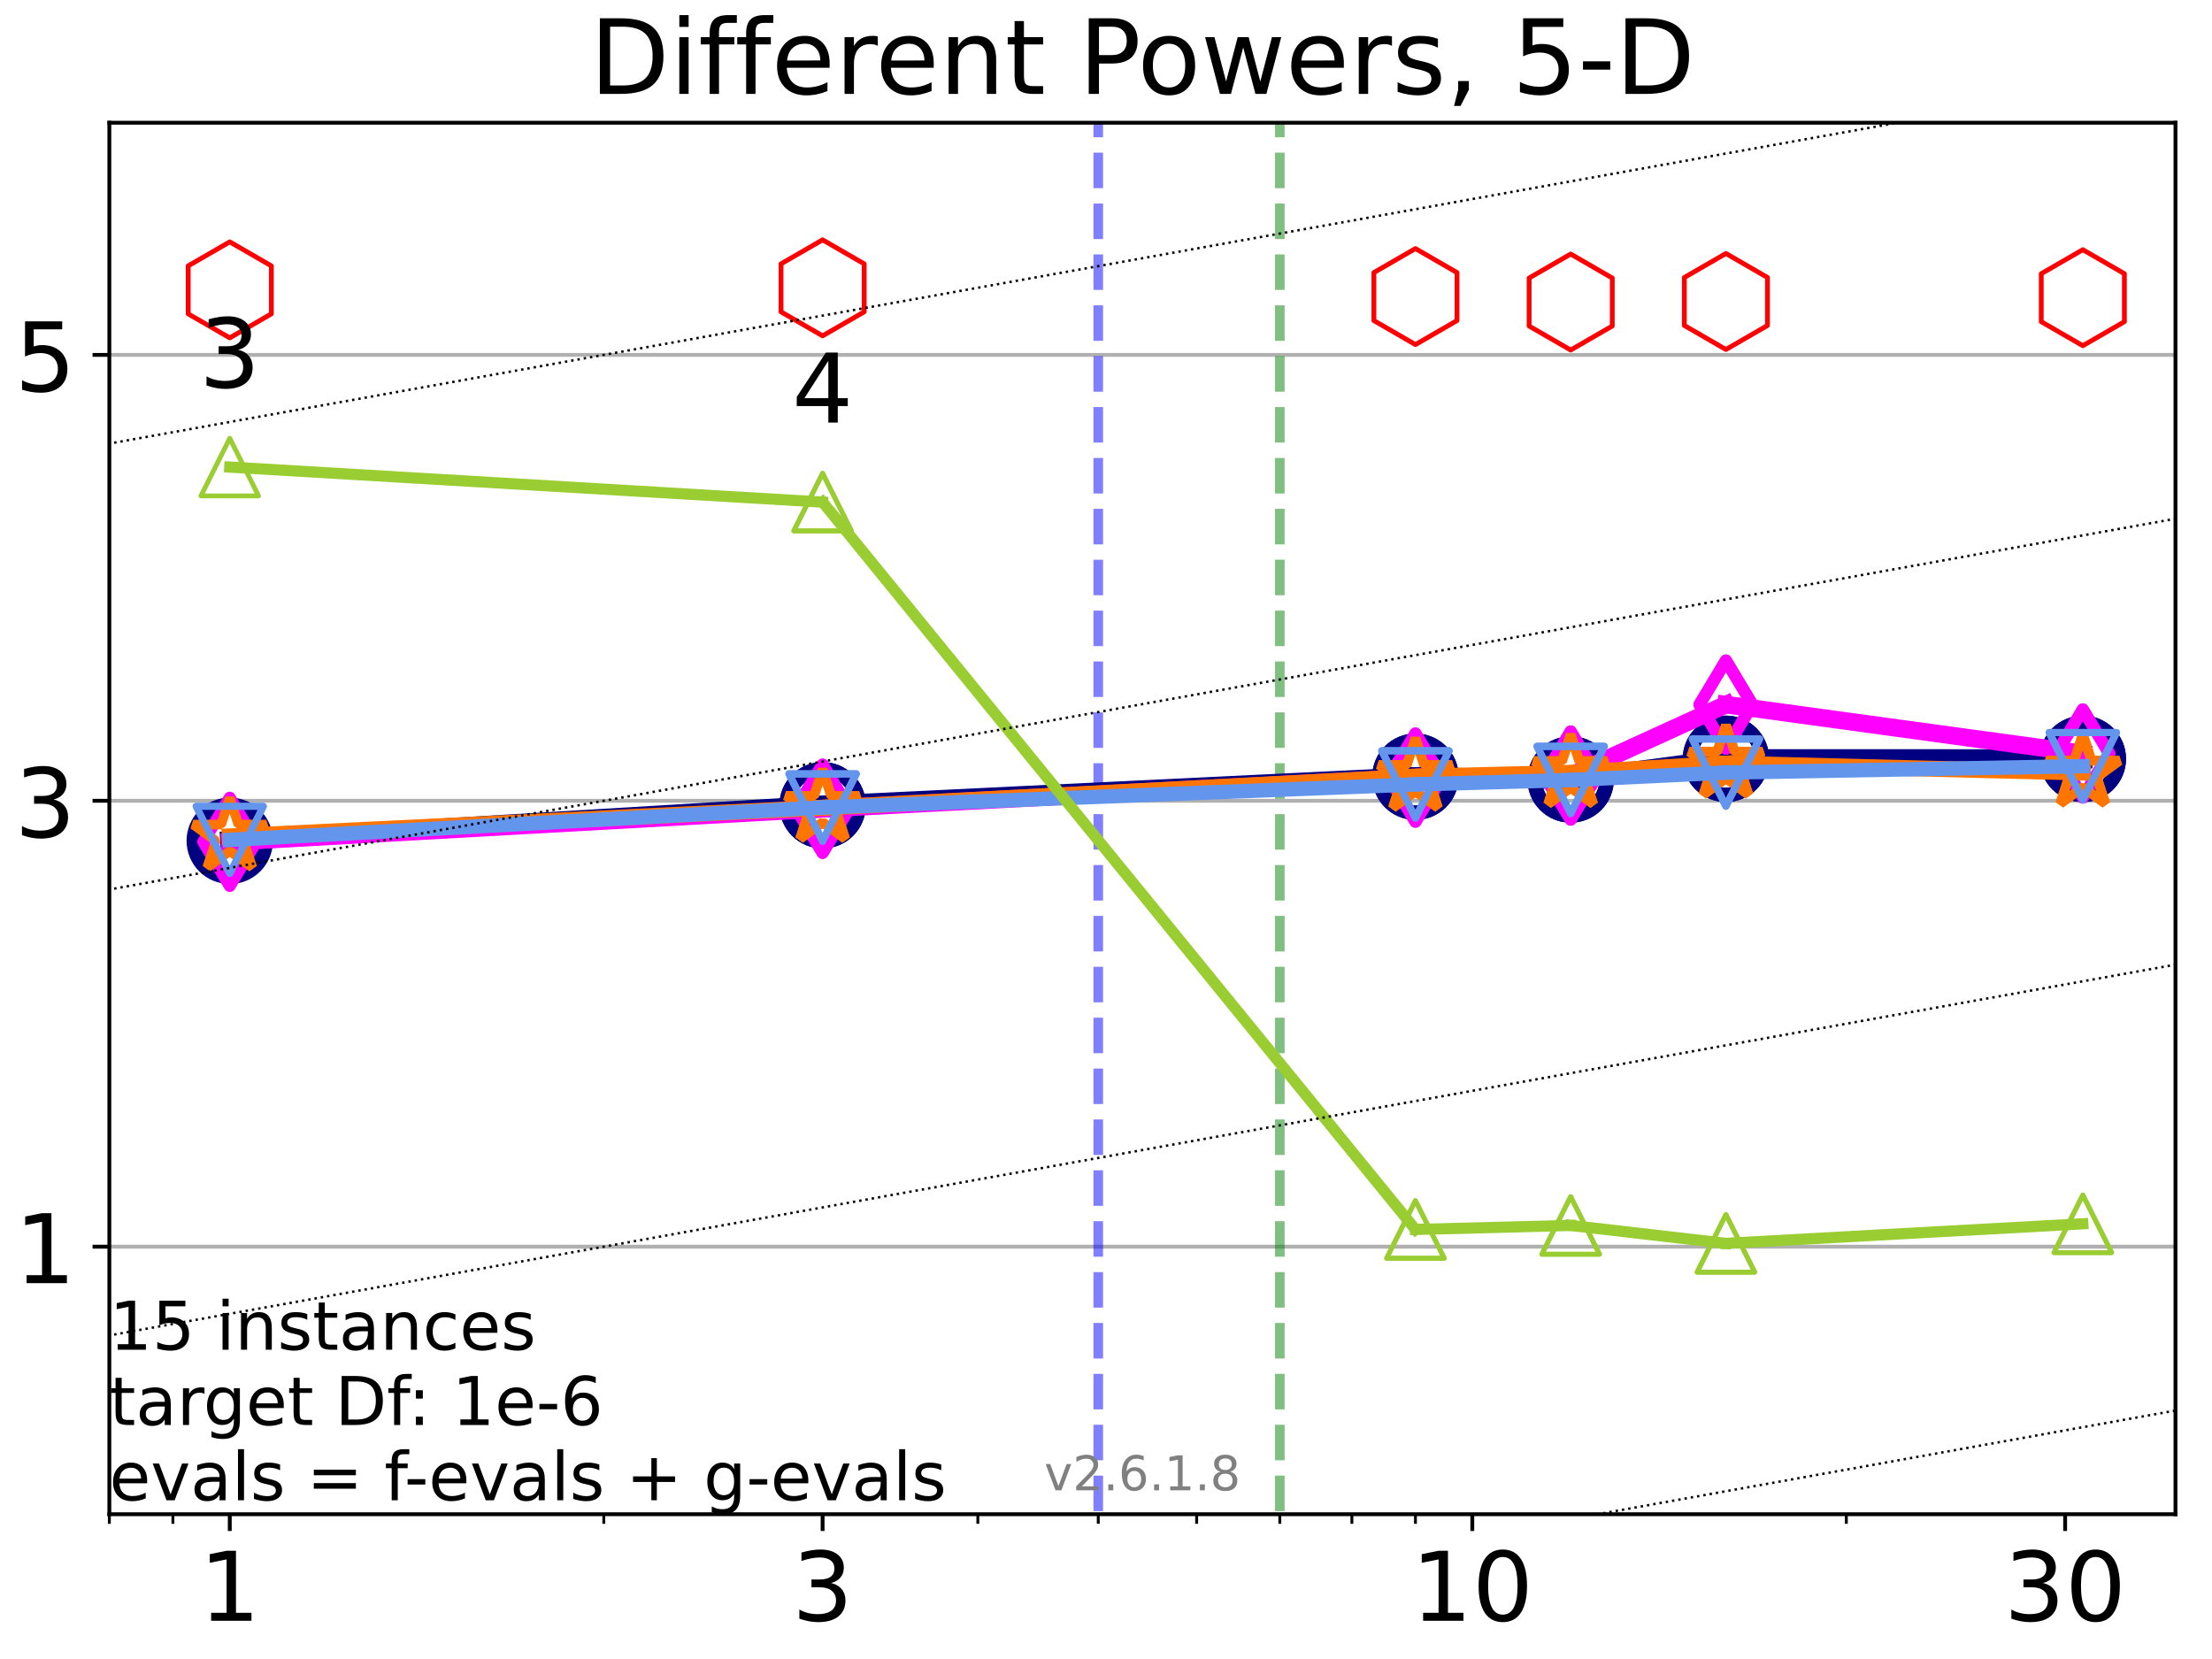 <?xml version="1.0" encoding="utf-8" standalone="no"?>
<!DOCTYPE svg PUBLIC "-//W3C//DTD SVG 1.1//EN"
  "http://www.w3.org/Graphics/SVG/1.1/DTD/svg11.dtd">
<!-- Created with matplotlib (https://matplotlib.org/) -->
<svg height="345.6pt" version="1.1" viewBox="0 0 460.8 345.6" width="460.8pt" xmlns="http://www.w3.org/2000/svg" xmlns:xlink="http://www.w3.org/1999/xlink">
 <defs>
  <style type="text/css">*{stroke-linecap:butt;stroke-linejoin:round;}</style>
 </defs>
 <g id="figure_1">
  <g id="patch_1">
   <path d="M 0 345.6 
L 460.8 345.6 
L 460.8 0 
L 0 0 
z
" style="fill:#ffffff;"/>
  </g>
  <g id="axes_1">
   <g id="patch_2">
    <path d="M 22.78 315.44 
L 453.192 315.44 
L 453.192 25.56 
L 22.78 25.56 
z
" style="fill:#ffffff;"/>
   </g>
   <g id="matplotlib.axis_1">
    <g id="xtick_1">
     <g id="line2d_1">
      <defs>
       <path d="M 0 0 
L 0 3.5 
" id="md6edf464dc" style="stroke:#000000;stroke-width:0.8;"/>
      </defs>
      <g>
       <use style="stroke:#000000;stroke-width:0.8;" x="47.864" xlink:href="#md6edf464dc" y="315.44"/>
      </g>
     </g>
     <g id="text_1">
      <!-- 1 -->
      <g transform="translate(41.502 337.637)scale(0.2 -0.2)">
       <defs>
        <path d="M 12.406 8.297 
L 28.516 8.297 
L 28.516 63.922 
L 10.984 60.406 
L 10.984 69.391 
L 28.422 72.906 
L 38.281 72.906 
L 38.281 8.297 
L 54.391 8.297 
L 54.391 0 
L 12.406 0 
z
" id="DejaVuSans-49"/>
       </defs>
       <use xlink:href="#DejaVuSans-49"/>
      </g>
     </g>
    </g>
    <g id="xtick_2">
     <g id="line2d_2">
      <g>
       <use style="stroke:#000000;stroke-width:0.8;" x="171.363" xlink:href="#md6edf464dc" y="315.44"/>
      </g>
     </g>
     <g id="text_2">
      <!-- 3 -->
      <g transform="translate(165.001 337.637)scale(0.2 -0.2)">
       <defs>
        <path d="M 40.578 39.312 
Q 47.656 37.797 51.625 33 
Q 55.609 28.219 55.609 21.188 
Q 55.609 10.406 48.188 4.484 
Q 40.766 -1.422 27.094 -1.422 
Q 22.516 -1.422 17.656 -0.516 
Q 12.797 0.391 7.625 2.203 
L 7.625 11.719 
Q 11.719 9.328 16.594 8.109 
Q 21.484 6.891 26.812 6.891 
Q 36.078 6.891 40.938 10.547 
Q 45.797 14.203 45.797 21.188 
Q 45.797 27.641 41.281 31.266 
Q 36.766 34.906 28.719 34.906 
L 20.219 34.906 
L 20.219 43.016 
L 29.109 43.016 
Q 36.375 43.016 40.234 45.922 
Q 44.094 48.828 44.094 54.297 
Q 44.094 59.906 40.109 62.906 
Q 36.141 65.922 28.719 65.922 
Q 24.656 65.922 20.016 65.031 
Q 15.375 64.156 9.812 62.312 
L 9.812 71.094 
Q 15.438 72.656 20.344 73.438 
Q 25.25 74.219 29.594 74.219 
Q 40.828 74.219 47.359 69.109 
Q 53.906 64.016 53.906 55.328 
Q 53.906 49.266 50.438 45.094 
Q 46.969 40.922 40.578 39.312 
z
" id="DejaVuSans-51"/>
       </defs>
       <use xlink:href="#DejaVuSans-51"/>
      </g>
     </g>
    </g>
    <g id="xtick_3">
     <g id="line2d_3">
      <g>
       <use style="stroke:#000000;stroke-width:0.8;" x="306.706" xlink:href="#md6edf464dc" y="315.44"/>
      </g>
     </g>
     <g id="text_3">
      <!-- 10 -->
      <g transform="translate(293.981 337.637)scale(0.2 -0.2)">
       <defs>
        <path d="M 31.781 66.406 
Q 24.172 66.406 20.328 58.906 
Q 16.5 51.422 16.5 36.375 
Q 16.5 21.391 20.328 13.891 
Q 24.172 6.391 31.781 6.391 
Q 39.453 6.391 43.281 13.891 
Q 47.125 21.391 47.125 36.375 
Q 47.125 51.422 43.281 58.906 
Q 39.453 66.406 31.781 66.406 
z
M 31.781 74.219 
Q 44.047 74.219 50.516 64.516 
Q 56.984 54.828 56.984 36.375 
Q 56.984 17.969 50.516 8.266 
Q 44.047 -1.422 31.781 -1.422 
Q 19.531 -1.422 13.062 8.266 
Q 6.594 17.969 6.594 36.375 
Q 6.594 54.828 13.062 64.516 
Q 19.531 74.219 31.781 74.219 
z
" id="DejaVuSans-48"/>
       </defs>
       <use xlink:href="#DejaVuSans-49"/>
       <use x="63.623" xlink:href="#DejaVuSans-48"/>
      </g>
     </g>
    </g>
    <g id="xtick_4">
     <g id="line2d_4">
      <g>
       <use style="stroke:#000000;stroke-width:0.8;" x="430.205" xlink:href="#md6edf464dc" y="315.44"/>
      </g>
     </g>
     <g id="text_4">
      <!-- 30 -->
      <g transform="translate(417.48 337.637)scale(0.2 -0.2)">
       <use xlink:href="#DejaVuSans-51"/>
       <use x="63.623" xlink:href="#DejaVuSans-48"/>
      </g>
     </g>
    </g>
    <g id="xtick_5">
     <g id="line2d_5">
      <defs>
       <path d="M 0 0 
L 0 2 
" id="m3b38f01b4e" style="stroke:#000000;stroke-width:0.6;"/>
      </defs>
      <g>
       <use style="stroke:#000000;stroke-width:0.6;" x="22.78" xlink:href="#m3b38f01b4e" y="315.44"/>
      </g>
     </g>
    </g>
    <g id="xtick_6">
     <g id="line2d_6">
      <g>
       <use style="stroke:#000000;stroke-width:0.6;" x="36.02" xlink:href="#m3b38f01b4e" y="315.44"/>
      </g>
     </g>
    </g>
    <g id="xtick_7">
     <g id="line2d_7">
      <g>
       <use style="stroke:#000000;stroke-width:0.6;" x="125.783" xlink:href="#m3b38f01b4e" y="315.44"/>
      </g>
     </g>
    </g>
    <g id="xtick_8">
     <g id="line2d_8">
      <g>
       <use style="stroke:#000000;stroke-width:0.6;" x="203.702" xlink:href="#m3b38f01b4e" y="315.44"/>
      </g>
     </g>
    </g>
    <g id="xtick_9">
     <g id="line2d_9">
      <g>
       <use style="stroke:#000000;stroke-width:0.6;" x="228.787" xlink:href="#m3b38f01b4e" y="315.44"/>
      </g>
     </g>
    </g>
    <g id="xtick_10">
     <g id="line2d_10">
      <g>
       <use style="stroke:#000000;stroke-width:0.6;" x="249.282" xlink:href="#m3b38f01b4e" y="315.44"/>
      </g>
     </g>
    </g>
    <g id="xtick_11">
     <g id="line2d_11">
      <g>
       <use style="stroke:#000000;stroke-width:0.6;" x="266.611" xlink:href="#m3b38f01b4e" y="315.44"/>
      </g>
     </g>
    </g>
    <g id="xtick_12">
     <g id="line2d_12">
      <g>
       <use style="stroke:#000000;stroke-width:0.6;" x="281.622" xlink:href="#m3b38f01b4e" y="315.44"/>
      </g>
     </g>
    </g>
    <g id="xtick_13">
     <g id="line2d_13">
      <g>
       <use style="stroke:#000000;stroke-width:0.6;" x="294.862" xlink:href="#m3b38f01b4e" y="315.44"/>
      </g>
     </g>
    </g>
    <g id="xtick_14">
     <g id="line2d_14">
      <g>
       <use style="stroke:#000000;stroke-width:0.6;" x="384.625" xlink:href="#m3b38f01b4e" y="315.44"/>
      </g>
     </g>
    </g>
   </g>
   <g id="matplotlib.axis_2">
    <g id="ytick_1">
     <g id="line2d_15">
      <path clip-path="url(#pbeee6c0395)" d="M 22.78 259.706 
L 453.192 259.706 
" style="fill:none;stroke:#b0b0b0;stroke-linecap:square;stroke-width:0.8;"/>
     </g>
     <g id="line2d_16">
      <defs>
       <path d="M 0 0 
L -3.5 0 
" id="m9df2cf0663" style="stroke:#000000;stroke-width:0.8;"/>
      </defs>
      <g>
       <use style="stroke:#000000;stroke-width:0.8;" x="22.78" xlink:href="#m9df2cf0663" y="259.706"/>
      </g>
     </g>
     <g id="text_5">
      <!-- 1 -->
      <g transform="translate(3.055 267.305)scale(0.2 -0.2)">
       <use xlink:href="#DejaVuSans-49"/>
      </g>
     </g>
    </g>
    <g id="ytick_2">
     <g id="line2d_17">
      <path clip-path="url(#pbeee6c0395)" d="M 22.78 166.817 
L 453.192 166.817 
" style="fill:none;stroke:#b0b0b0;stroke-linecap:square;stroke-width:0.8;"/>
     </g>
     <g id="line2d_18">
      <g>
       <use style="stroke:#000000;stroke-width:0.8;" x="22.78" xlink:href="#m9df2cf0663" y="166.817"/>
      </g>
     </g>
     <g id="text_6">
      <!-- 3 -->
      <g transform="translate(3.055 174.415)scale(0.2 -0.2)">
       <use xlink:href="#DejaVuSans-51"/>
      </g>
     </g>
    </g>
    <g id="ytick_3">
     <g id="line2d_19">
      <path clip-path="url(#pbeee6c0395)" d="M 22.78 73.927 
L 453.192 73.927 
" style="fill:none;stroke:#b0b0b0;stroke-linecap:square;stroke-width:0.8;"/>
     </g>
     <g id="line2d_20">
      <g>
       <use style="stroke:#000000;stroke-width:0.8;" x="22.78" xlink:href="#m9df2cf0663" y="73.927"/>
      </g>
     </g>
     <g id="text_7">
      <!-- 5 -->
      <g transform="translate(3.055 81.526)scale(0.2 -0.2)">
       <defs>
        <path d="M 10.797 72.906 
L 49.516 72.906 
L 49.516 64.594 
L 19.828 64.594 
L 19.828 46.734 
Q 21.969 47.469 24.109 47.828 
Q 26.266 48.188 28.422 48.188 
Q 40.625 48.188 47.75 41.5 
Q 54.891 34.812 54.891 23.391 
Q 54.891 11.625 47.562 5.094 
Q 40.234 -1.422 26.906 -1.422 
Q 22.312 -1.422 17.547 -0.641 
Q 12.797 0.141 7.719 1.703 
L 7.719 11.625 
Q 12.109 9.234 16.797 8.062 
Q 21.484 6.891 26.703 6.891 
Q 35.156 6.891 40.078 11.328 
Q 45.016 15.766 45.016 23.391 
Q 45.016 31 40.078 35.438 
Q 35.156 39.891 26.703 39.891 
Q 22.75 39.891 18.812 39.016 
Q 14.891 38.141 10.797 36.281 
z
" id="DejaVuSans-53"/>
       </defs>
       <use xlink:href="#DejaVuSans-53"/>
      </g>
     </g>
    </g>
   </g>
   <g id="LineCollection_1">
    <path clip-path="url(#pbeee6c0395)" d="M 228.787 346.6 
L 228.787 25.56 
" style="fill:none;stroke:#0000ff;stroke-dasharray:7.4,3.2;stroke-dashoffset:0;stroke-opacity:0.5;stroke-width:2;"/>
   </g>
   <g id="LineCollection_2">
    <path clip-path="url(#pbeee6c0395)" d="M 266.611 346.6 
L 266.611 25.56 
" style="fill:none;stroke:#008000;stroke-dasharray:7.4,3.2;stroke-dashoffset:0;stroke-opacity:0.5;stroke-width:2;"/>
   </g>
   <g id="line2d_21">
    <path clip-path="url(#pbeee6c0395)" d="M 47.864 175.155 
L 171.363 167.753 
" style="fill:none;stroke:#000080;stroke-linecap:square;stroke-width:4;"/>
    <defs>
     <path d="M 0 7.5 
C 1.989 7.5 3.897 6.71 5.303 5.303 
C 6.71 3.897 7.5 1.989 7.5 0 
C 7.5 -1.989 6.71 -3.897 5.303 -5.303 
C 3.897 -6.71 1.989 -7.5 0 -7.5 
C -1.989 -7.5 -3.897 -6.71 -5.303 -5.303 
C -6.71 -3.897 -7.5 -1.989 -7.5 0 
C -7.5 1.989 -6.71 3.897 -5.303 5.303 
C -3.897 6.71 -1.989 7.5 0 7.5 
z
" id="m841d24b659" style="stroke:#000080;stroke-width:3;"/>
    </defs>
    <g clip-path="url(#pbeee6c0395)">
     <use style="fill-opacity:0;stroke:#000080;stroke-width:3;" x="47.864" xlink:href="#m841d24b659" y="175.155"/>
     <use style="fill-opacity:0;stroke:#000080;stroke-width:3;" x="171.363" xlink:href="#m841d24b659" y="167.753"/>
    </g>
   </g>
   <g id="line2d_22">
    <path clip-path="url(#pbeee6c0395)" d="M 171.363 167.753 
L 294.862 161.806 
" style="fill:none;stroke:#000080;stroke-linecap:square;stroke-width:4;"/>
    <g clip-path="url(#pbeee6c0395)">
     <use style="fill-opacity:0;stroke:#000080;stroke-width:3;" x="171.363" xlink:href="#m841d24b659" y="167.753"/>
     <use style="fill-opacity:0;stroke:#000080;stroke-width:3;" x="294.862" xlink:href="#m841d24b659" y="161.806"/>
    </g>
   </g>
   <g id="line2d_23">
    <path clip-path="url(#pbeee6c0395)" d="M 294.862 161.806 
L 327.201 162.385 
" style="fill:none;stroke:#000080;stroke-linecap:square;stroke-width:4;"/>
    <g clip-path="url(#pbeee6c0395)">
     <use style="fill-opacity:0;stroke:#000080;stroke-width:3;" x="294.862" xlink:href="#m841d24b659" y="161.806"/>
     <use style="fill-opacity:0;stroke:#000080;stroke-width:3;" x="327.201" xlink:href="#m841d24b659" y="162.385"/>
    </g>
   </g>
   <g id="line2d_24">
    <path clip-path="url(#pbeee6c0395)" d="M 327.201 162.385 
L 359.541 158.075 
" style="fill:none;stroke:#000080;stroke-linecap:square;stroke-width:4;"/>
    <g clip-path="url(#pbeee6c0395)">
     <use style="fill-opacity:0;stroke:#000080;stroke-width:3;" x="327.201" xlink:href="#m841d24b659" y="162.385"/>
     <use style="fill-opacity:0;stroke:#000080;stroke-width:3;" x="359.541" xlink:href="#m841d24b659" y="158.075"/>
    </g>
   </g>
   <g id="line2d_25">
    <path clip-path="url(#pbeee6c0395)" d="M 359.541 158.075 
L 433.891 158.077 
" style="fill:none;stroke:#000080;stroke-linecap:square;stroke-width:4;"/>
    <g clip-path="url(#pbeee6c0395)">
     <use style="fill-opacity:0;stroke:#000080;stroke-width:3;" x="359.541" xlink:href="#m841d24b659" y="158.075"/>
     <use style="fill-opacity:0;stroke:#000080;stroke-width:3;" x="433.891" xlink:href="#m841d24b659" y="158.077"/>
    </g>
   </g>
   <g id="line2d_26">
    <path clip-path="url(#pbeee6c0395)" d="M 433.891 158.077 
" style="fill:none;stroke:#000080;stroke-linecap:square;stroke-width:4;"/>
    <g clip-path="url(#pbeee6c0395)">
     <use style="fill-opacity:0;stroke:#000080;stroke-width:3;" x="433.891" xlink:href="#m841d24b659" y="158.077"/>
    </g>
   </g>
   <g id="line2d_27"/>
   <g id="line2d_28">
    <path clip-path="url(#pbeee6c0395)" d="M 47.864 175.373 
L 171.363 168.475 
" style="fill:none;stroke:#ff00ff;stroke-linecap:square;stroke-width:3.667;"/>
    <defs>
     <path d="M -0 9.192 
L 5.515 0 
L 0 -9.192 
L -5.515 -0 
z
" id="m706299aead" style="stroke:#ff00ff;stroke-linejoin:miter;stroke-width:2.5;"/>
    </defs>
    <g clip-path="url(#pbeee6c0395)">
     <use style="fill-opacity:0;stroke:#ff00ff;stroke-linejoin:miter;stroke-width:2.5;" x="47.864" xlink:href="#m706299aead" y="175.373"/>
     <use style="fill-opacity:0;stroke:#ff00ff;stroke-linejoin:miter;stroke-width:2.5;" x="171.363" xlink:href="#m706299aead" y="168.475"/>
    </g>
   </g>
   <g id="line2d_29">
    <path clip-path="url(#pbeee6c0395)" d="M 171.363 168.475 
L 294.862 161.989 
" style="fill:none;stroke:#ff00ff;stroke-linecap:square;stroke-width:3.667;"/>
    <g clip-path="url(#pbeee6c0395)">
     <use style="fill-opacity:0;stroke:#ff00ff;stroke-linejoin:miter;stroke-width:2.5;" x="171.363" xlink:href="#m706299aead" y="168.475"/>
     <use style="fill-opacity:0;stroke:#ff00ff;stroke-linejoin:miter;stroke-width:2.5;" x="294.862" xlink:href="#m706299aead" y="161.989"/>
    </g>
   </g>
   <g id="line2d_30">
    <path clip-path="url(#pbeee6c0395)" d="M 294.862 161.989 
L 327.201 161.561 
" style="fill:none;stroke:#ff00ff;stroke-linecap:square;stroke-width:3.667;"/>
    <g clip-path="url(#pbeee6c0395)">
     <use style="fill-opacity:0;stroke:#ff00ff;stroke-linejoin:miter;stroke-width:2.5;" x="294.862" xlink:href="#m706299aead" y="161.989"/>
     <use style="fill-opacity:0;stroke:#ff00ff;stroke-linejoin:miter;stroke-width:2.5;" x="327.201" xlink:href="#m706299aead" y="161.561"/>
    </g>
   </g>
   <g id="line2d_31">
    <path clip-path="url(#pbeee6c0395)" d="M 327.201 161.561 
L 359.541 146.787 
" style="fill:none;stroke:#ff00ff;stroke-linecap:square;stroke-width:3.667;"/>
    <g clip-path="url(#pbeee6c0395)">
     <use style="fill-opacity:0;stroke:#ff00ff;stroke-linejoin:miter;stroke-width:2.5;" x="327.201" xlink:href="#m706299aead" y="161.561"/>
     <use style="fill-opacity:0;stroke:#ff00ff;stroke-linejoin:miter;stroke-width:2.5;" x="359.541" xlink:href="#m706299aead" y="146.787"/>
    </g>
   </g>
   <g id="line2d_32">
    <path clip-path="url(#pbeee6c0395)" d="M 359.541 146.787 
L 433.891 156.962 
" style="fill:none;stroke:#ff00ff;stroke-linecap:square;stroke-width:3.667;"/>
    <g clip-path="url(#pbeee6c0395)">
     <use style="fill-opacity:0;stroke:#ff00ff;stroke-linejoin:miter;stroke-width:2.5;" x="359.541" xlink:href="#m706299aead" y="146.787"/>
     <use style="fill-opacity:0;stroke:#ff00ff;stroke-linejoin:miter;stroke-width:2.5;" x="433.891" xlink:href="#m706299aead" y="156.962"/>
    </g>
   </g>
   <g id="line2d_33">
    <path clip-path="url(#pbeee6c0395)" d="M 433.891 156.962 
" style="fill:none;stroke:#ff00ff;stroke-linecap:square;stroke-width:3.667;"/>
    <g clip-path="url(#pbeee6c0395)">
     <use style="fill-opacity:0;stroke:#ff00ff;stroke-linejoin:miter;stroke-width:2.5;" x="433.891" xlink:href="#m706299aead" y="156.962"/>
    </g>
   </g>
   <g id="line2d_34"/>
   <g id="line2d_35">
    <path clip-path="url(#pbeee6c0395)" d="M 47.864 174.239 
L 171.363 168.266 
" style="fill:none;stroke:#ff7500;stroke-linecap:square;stroke-width:3.333;"/>
    <defs>
     <path d="M 0 -8 
L -1.796 -2.472 
L -7.608 -2.472 
L -2.906 0.944 
L -4.702 6.472 
L -0 3.056 
L 4.702 6.472 
L 2.906 0.944 
L 7.608 -2.472 
L 1.796 -2.472 
z
" id="m863c778d3d" style="stroke:#ff7500;stroke-linejoin:bevel;stroke-width:2;"/>
    </defs>
    <g clip-path="url(#pbeee6c0395)">
     <use style="fill-opacity:0;stroke:#ff7500;stroke-linejoin:bevel;stroke-width:2;" x="47.864" xlink:href="#m863c778d3d" y="174.239"/>
     <use style="fill-opacity:0;stroke:#ff7500;stroke-linejoin:bevel;stroke-width:2;" x="171.363" xlink:href="#m863c778d3d" y="168.266"/>
    </g>
   </g>
   <g id="line2d_36">
    <path clip-path="url(#pbeee6c0395)" d="M 171.363 168.266 
L 294.862 161.797 
" style="fill:none;stroke:#ff7500;stroke-linecap:square;stroke-width:3.333;"/>
    <g clip-path="url(#pbeee6c0395)">
     <use style="fill-opacity:0;stroke:#ff7500;stroke-linejoin:bevel;stroke-width:2;" x="171.363" xlink:href="#m863c778d3d" y="168.266"/>
     <use style="fill-opacity:0;stroke:#ff7500;stroke-linejoin:bevel;stroke-width:2;" x="294.862" xlink:href="#m863c778d3d" y="161.797"/>
    </g>
   </g>
   <g id="line2d_37">
    <path clip-path="url(#pbeee6c0395)" d="M 294.862 161.797 
L 327.201 161.021 
" style="fill:none;stroke:#ff7500;stroke-linecap:square;stroke-width:3.333;"/>
    <g clip-path="url(#pbeee6c0395)">
     <use style="fill-opacity:0;stroke:#ff7500;stroke-linejoin:bevel;stroke-width:2;" x="294.862" xlink:href="#m863c778d3d" y="161.797"/>
     <use style="fill-opacity:0;stroke:#ff7500;stroke-linejoin:bevel;stroke-width:2;" x="327.201" xlink:href="#m863c778d3d" y="161.021"/>
    </g>
   </g>
   <g id="line2d_38">
    <path clip-path="url(#pbeee6c0395)" d="M 327.201 161.021 
L 359.541 159.07 
" style="fill:none;stroke:#ff7500;stroke-linecap:square;stroke-width:3.333;"/>
    <g clip-path="url(#pbeee6c0395)">
     <use style="fill-opacity:0;stroke:#ff7500;stroke-linejoin:bevel;stroke-width:2;" x="327.201" xlink:href="#m863c778d3d" y="161.021"/>
     <use style="fill-opacity:0;stroke:#ff7500;stroke-linejoin:bevel;stroke-width:2;" x="359.541" xlink:href="#m863c778d3d" y="159.07"/>
    </g>
   </g>
   <g id="line2d_39">
    <path clip-path="url(#pbeee6c0395)" d="M 359.541 159.07 
L 433.891 160.937 
" style="fill:none;stroke:#ff7500;stroke-linecap:square;stroke-width:3.333;"/>
    <g clip-path="url(#pbeee6c0395)">
     <use style="fill-opacity:0;stroke:#ff7500;stroke-linejoin:bevel;stroke-width:2;" x="359.541" xlink:href="#m863c778d3d" y="159.07"/>
     <use style="fill-opacity:0;stroke:#ff7500;stroke-linejoin:bevel;stroke-width:2;" x="433.891" xlink:href="#m863c778d3d" y="160.937"/>
    </g>
   </g>
   <g id="line2d_40">
    <path clip-path="url(#pbeee6c0395)" d="M 433.891 160.937 
" style="fill:none;stroke:#ff7500;stroke-linecap:square;stroke-width:3.333;"/>
    <g clip-path="url(#pbeee6c0395)">
     <use style="fill-opacity:0;stroke:#ff7500;stroke-linejoin:bevel;stroke-width:2;" x="433.891" xlink:href="#m863c778d3d" y="160.937"/>
    </g>
   </g>
   <g id="line2d_41"/>
   <g id="line2d_42">
    <path clip-path="url(#pbeee6c0395)" d="M 47.864 174.963 
L 171.363 168.214 
" style="fill:none;stroke:#6495ed;stroke-linecap:square;stroke-width:3;"/>
    <defs>
     <path d="M -0 7 
L 7 -7 
L -7 -7 
z
" id="md9222caee6" style="stroke:#6495ed;stroke-linejoin:miter;stroke-width:1.5;"/>
    </defs>
    <g clip-path="url(#pbeee6c0395)">
     <use style="fill-opacity:0;stroke:#6495ed;stroke-linejoin:miter;stroke-width:1.5;" x="47.864" xlink:href="#md9222caee6" y="174.963"/>
     <use style="fill-opacity:0;stroke:#6495ed;stroke-linejoin:miter;stroke-width:1.5;" x="171.363" xlink:href="#md9222caee6" y="168.214"/>
    </g>
   </g>
   <g id="line2d_43">
    <path clip-path="url(#pbeee6c0395)" d="M 171.363 168.214 
L 294.862 163.407 
" style="fill:none;stroke:#6495ed;stroke-linecap:square;stroke-width:3;"/>
    <g clip-path="url(#pbeee6c0395)">
     <use style="fill-opacity:0;stroke:#6495ed;stroke-linejoin:miter;stroke-width:1.5;" x="171.363" xlink:href="#md9222caee6" y="168.214"/>
     <use style="fill-opacity:0;stroke:#6495ed;stroke-linejoin:miter;stroke-width:1.5;" x="294.862" xlink:href="#md9222caee6" y="163.407"/>
    </g>
   </g>
   <g id="line2d_44">
    <path clip-path="url(#pbeee6c0395)" d="M 294.862 163.407 
L 327.201 162.48 
" style="fill:none;stroke:#6495ed;stroke-linecap:square;stroke-width:3;"/>
    <g clip-path="url(#pbeee6c0395)">
     <use style="fill-opacity:0;stroke:#6495ed;stroke-linejoin:miter;stroke-width:1.5;" x="294.862" xlink:href="#md9222caee6" y="163.407"/>
     <use style="fill-opacity:0;stroke:#6495ed;stroke-linejoin:miter;stroke-width:1.5;" x="327.201" xlink:href="#md9222caee6" y="162.48"/>
    </g>
   </g>
   <g id="line2d_45">
    <path clip-path="url(#pbeee6c0395)" d="M 327.201 162.48 
L 359.541 160.939 
" style="fill:none;stroke:#6495ed;stroke-linecap:square;stroke-width:3;"/>
    <g clip-path="url(#pbeee6c0395)">
     <use style="fill-opacity:0;stroke:#6495ed;stroke-linejoin:miter;stroke-width:1.5;" x="327.201" xlink:href="#md9222caee6" y="162.48"/>
     <use style="fill-opacity:0;stroke:#6495ed;stroke-linejoin:miter;stroke-width:1.5;" x="359.541" xlink:href="#md9222caee6" y="160.939"/>
    </g>
   </g>
   <g id="line2d_46">
    <path clip-path="url(#pbeee6c0395)" d="M 359.541 160.939 
L 433.891 159.609 
" style="fill:none;stroke:#6495ed;stroke-linecap:square;stroke-width:3;"/>
    <g clip-path="url(#pbeee6c0395)">
     <use style="fill-opacity:0;stroke:#6495ed;stroke-linejoin:miter;stroke-width:1.5;" x="359.541" xlink:href="#md9222caee6" y="160.939"/>
     <use style="fill-opacity:0;stroke:#6495ed;stroke-linejoin:miter;stroke-width:1.5;" x="433.891" xlink:href="#md9222caee6" y="159.609"/>
    </g>
   </g>
   <g id="line2d_47">
    <path clip-path="url(#pbeee6c0395)" d="M 433.891 159.609 
" style="fill:none;stroke:#6495ed;stroke-linecap:square;stroke-width:3;"/>
    <g clip-path="url(#pbeee6c0395)">
     <use style="fill-opacity:0;stroke:#6495ed;stroke-linejoin:miter;stroke-width:1.5;" x="433.891" xlink:href="#md9222caee6" y="159.609"/>
    </g>
   </g>
   <g id="line2d_48"/>
   <g id="line2d_49">
    <defs>
     <path d="M 0 -10 
L -8.66 -5 
L -8.66 5 
L -0 10 
L 8.66 5 
L 8.66 -5 
z
" id="m9bbbbb8958" style="stroke:#ff0000;stroke-linejoin:miter;"/>
    </defs>
    <g clip-path="url(#pbeee6c0395)">
     <use style="fill-opacity:0;stroke:#ff0000;stroke-linejoin:miter;" x="47.864" xlink:href="#m9bbbbb8958" y="60.385"/>
     <use style="fill-opacity:0;stroke:#ff0000;stroke-linejoin:miter;" x="171.363" xlink:href="#m9bbbbb8958" y="59.964"/>
     <use style="fill-opacity:0;stroke:#ff0000;stroke-linejoin:miter;" x="294.862" xlink:href="#m9bbbbb8958" y="61.783"/>
     <use style="fill-opacity:0;stroke:#ff0000;stroke-linejoin:miter;" x="327.201" xlink:href="#m9bbbbb8958" y="62.919"/>
     <use style="fill-opacity:0;stroke:#ff0000;stroke-linejoin:miter;" x="359.541" xlink:href="#m9bbbbb8958" y="62.805"/>
     <use style="fill-opacity:0;stroke:#ff0000;stroke-linejoin:miter;" x="433.891" xlink:href="#m9bbbbb8958" y="62.016"/>
    </g>
   </g>
   <g id="line2d_50"/>
   <g id="line2d_51">
    <path clip-path="url(#pbeee6c0395)" d="M 47.864 97.304 
L 171.363 104.596 
" style="fill:none;stroke:#9acd32;stroke-linecap:square;stroke-width:2.333;"/>
    <defs>
     <path d="M 0 -6 
L -6 6 
L 6 6 
z
" id="m1a0a7e4814" style="stroke:#9acd32;stroke-linejoin:miter;"/>
    </defs>
    <g clip-path="url(#pbeee6c0395)">
     <use style="fill-opacity:0;stroke:#9acd32;stroke-linejoin:miter;" x="47.864" xlink:href="#m1a0a7e4814" y="97.304"/>
     <use style="fill-opacity:0;stroke:#9acd32;stroke-linejoin:miter;" x="171.363" xlink:href="#m1a0a7e4814" y="104.596"/>
    </g>
   </g>
   <g id="line2d_52">
    <path clip-path="url(#pbeee6c0395)" d="M 171.363 104.596 
L 294.862 256.119 
" style="fill:none;stroke:#9acd32;stroke-linecap:square;stroke-width:2.333;"/>
    <g clip-path="url(#pbeee6c0395)">
     <use style="fill-opacity:0;stroke:#9acd32;stroke-linejoin:miter;" x="171.363" xlink:href="#m1a0a7e4814" y="104.596"/>
     <use style="fill-opacity:0;stroke:#9acd32;stroke-linejoin:miter;" x="294.862" xlink:href="#m1a0a7e4814" y="256.119"/>
    </g>
   </g>
   <g id="line2d_53">
    <path clip-path="url(#pbeee6c0395)" d="M 294.862 256.119 
L 327.201 255.281 
" style="fill:none;stroke:#9acd32;stroke-linecap:square;stroke-width:2.333;"/>
    <g clip-path="url(#pbeee6c0395)">
     <use style="fill-opacity:0;stroke:#9acd32;stroke-linejoin:miter;" x="294.862" xlink:href="#m1a0a7e4814" y="256.119"/>
     <use style="fill-opacity:0;stroke:#9acd32;stroke-linejoin:miter;" x="327.201" xlink:href="#m1a0a7e4814" y="255.281"/>
    </g>
   </g>
   <g id="line2d_54">
    <path clip-path="url(#pbeee6c0395)" d="M 327.201 255.281 
L 359.541 259.019 
" style="fill:none;stroke:#9acd32;stroke-linecap:square;stroke-width:2.333;"/>
    <g clip-path="url(#pbeee6c0395)">
     <use style="fill-opacity:0;stroke:#9acd32;stroke-linejoin:miter;" x="327.201" xlink:href="#m1a0a7e4814" y="255.281"/>
     <use style="fill-opacity:0;stroke:#9acd32;stroke-linejoin:miter;" x="359.541" xlink:href="#m1a0a7e4814" y="259.019"/>
    </g>
   </g>
   <g id="line2d_55">
    <path clip-path="url(#pbeee6c0395)" d="M 359.541 259.019 
L 433.891 254.938 
" style="fill:none;stroke:#9acd32;stroke-linecap:square;stroke-width:2.333;"/>
    <g clip-path="url(#pbeee6c0395)">
     <use style="fill-opacity:0;stroke:#9acd32;stroke-linejoin:miter;" x="359.541" xlink:href="#m1a0a7e4814" y="259.019"/>
     <use style="fill-opacity:0;stroke:#9acd32;stroke-linejoin:miter;" x="433.891" xlink:href="#m1a0a7e4814" y="254.938"/>
    </g>
   </g>
   <g id="line2d_56">
    <path clip-path="url(#pbeee6c0395)" d="M 433.891 254.938 
" style="fill:none;stroke:#9acd32;stroke-linecap:square;stroke-width:2.333;"/>
    <g clip-path="url(#pbeee6c0395)">
     <use style="fill-opacity:0;stroke:#9acd32;stroke-linejoin:miter;" x="433.891" xlink:href="#m1a0a7e4814" y="254.938"/>
    </g>
   </g>
   <g id="line2d_57"/>
   <g id="line2d_58">
    <path clip-path="url(#pbeee6c0395)" d="M 159.199 346.6 
L 461.8 292.303 
" style="fill:none;stroke:#000000;stroke-dasharray:0.5,0.825;stroke-dashoffset:0;stroke-width:0.5;"/>
   </g>
   <g id="line2d_59">
    <path clip-path="url(#pbeee6c0395)" d="M -1 282.455 
L 461.8 199.414 
" style="fill:none;stroke:#000000;stroke-dasharray:0.5,0.825;stroke-dashoffset:0;stroke-width:0.5;"/>
   </g>
   <g id="line2d_60">
    <path clip-path="url(#pbeee6c0395)" d="M -1 189.566 
L 461.8 106.524 
" style="fill:none;stroke:#000000;stroke-dasharray:0.5,0.825;stroke-dashoffset:0;stroke-width:0.5;"/>
   </g>
   <g id="line2d_61">
    <path clip-path="url(#pbeee6c0395)" d="M -1 96.676 
L 461.8 13.635 
" style="fill:none;stroke:#000000;stroke-dasharray:0.5,0.825;stroke-dashoffset:0;stroke-width:0.5;"/>
   </g>
   <g id="line2d_62">
    <path clip-path="url(#pbeee6c0395)" d="M -1 3.787 
L 25.678 -1 
" style="fill:none;stroke:#000000;stroke-dasharray:0.5,0.825;stroke-dashoffset:0;stroke-width:0.5;"/>
   </g>
   <g id="patch_3">
    <path d="M 22.78 315.44 
L 22.78 25.56 
" style="fill:none;stroke:#000000;stroke-linecap:square;stroke-linejoin:miter;stroke-width:0.8;"/>
   </g>
   <g id="patch_4">
    <path d="M 453.192 315.44 
L 453.192 25.56 
" style="fill:none;stroke:#000000;stroke-linecap:square;stroke-linejoin:miter;stroke-width:0.8;"/>
   </g>
   <g id="patch_5">
    <path d="M 22.78 315.44 
L 453.192 315.44 
" style="fill:none;stroke:#000000;stroke-linecap:square;stroke-linejoin:miter;stroke-width:0.8;"/>
   </g>
   <g id="patch_6">
    <path d="M 22.78 25.56 
L 453.192 25.56 
" style="fill:none;stroke:#000000;stroke-linecap:square;stroke-linejoin:miter;stroke-width:0.8;"/>
   </g>
   <g id="text_8">
    <!-- 3 -->
    <g transform="translate(41.502 80.736)scale(0.2 -0.2)">
     <use xlink:href="#DejaVuSans-51"/>
    </g>
   </g>
   <g id="text_9">
    <!-- 4 -->
    <g transform="translate(165.001 88.027)scale(0.2 -0.2)">
     <defs>
      <path d="M 37.797 64.312 
L 12.891 25.391 
L 37.797 25.391 
z
M 35.203 72.906 
L 47.609 72.906 
L 47.609 25.391 
L 58.016 25.391 
L 58.016 17.188 
L 47.609 17.188 
L 47.609 0 
L 37.797 0 
L 37.797 17.188 
L 4.891 17.188 
L 4.891 26.703 
z
" id="DejaVuSans-52"/>
     </defs>
     <use xlink:href="#DejaVuSans-52"/>
    </g>
   </g>
   <g id="text_10">
    <!-- 15 instances -->
    <g transform="translate(22.78 281.175)scale(0.14 -0.14)">
     <defs>
      <path id="DejaVuSans-32"/>
      <path d="M 9.422 54.688 
L 18.406 54.688 
L 18.406 0 
L 9.422 0 
z
M 9.422 75.984 
L 18.406 75.984 
L 18.406 64.594 
L 9.422 64.594 
z
" id="DejaVuSans-105"/>
      <path d="M 54.891 33.016 
L 54.891 0 
L 45.906 0 
L 45.906 32.719 
Q 45.906 40.484 42.875 44.328 
Q 39.844 48.188 33.797 48.188 
Q 26.516 48.188 22.312 43.547 
Q 18.109 38.922 18.109 30.906 
L 18.109 0 
L 9.078 0 
L 9.078 54.688 
L 18.109 54.688 
L 18.109 46.188 
Q 21.344 51.125 25.703 53.562 
Q 30.078 56 35.797 56 
Q 45.219 56 50.047 50.172 
Q 54.891 44.344 54.891 33.016 
z
" id="DejaVuSans-110"/>
      <path d="M 44.281 53.078 
L 44.281 44.578 
Q 40.484 46.531 36.375 47.5 
Q 32.281 48.484 27.875 48.484 
Q 21.188 48.484 17.844 46.438 
Q 14.5 44.391 14.5 40.281 
Q 14.5 37.156 16.891 35.375 
Q 19.281 33.594 26.516 31.984 
L 29.594 31.297 
Q 39.156 29.25 43.188 25.516 
Q 47.219 21.781 47.219 15.094 
Q 47.219 7.469 41.188 3.016 
Q 35.156 -1.422 24.609 -1.422 
Q 20.219 -1.422 15.453 -0.562 
Q 10.688 0.297 5.422 2 
L 5.422 11.281 
Q 10.406 8.688 15.234 7.391 
Q 20.062 6.109 24.812 6.109 
Q 31.156 6.109 34.562 8.281 
Q 37.984 10.453 37.984 14.406 
Q 37.984 18.062 35.516 20.016 
Q 33.062 21.969 24.703 23.781 
L 21.578 24.516 
Q 13.234 26.266 9.516 29.906 
Q 5.812 33.547 5.812 39.891 
Q 5.812 47.609 11.281 51.797 
Q 16.75 56 26.812 56 
Q 31.781 56 36.172 55.266 
Q 40.578 54.547 44.281 53.078 
z
" id="DejaVuSans-115"/>
      <path d="M 18.312 70.219 
L 18.312 54.688 
L 36.812 54.688 
L 36.812 47.703 
L 18.312 47.703 
L 18.312 18.016 
Q 18.312 11.328 20.141 9.422 
Q 21.969 7.516 27.594 7.516 
L 36.812 7.516 
L 36.812 0 
L 27.594 0 
Q 17.188 0 13.234 3.875 
Q 9.281 7.766 9.281 18.016 
L 9.281 47.703 
L 2.688 47.703 
L 2.688 54.688 
L 9.281 54.688 
L 9.281 70.219 
z
" id="DejaVuSans-116"/>
      <path d="M 34.281 27.484 
Q 23.391 27.484 19.188 25 
Q 14.984 22.516 14.984 16.5 
Q 14.984 11.719 18.141 8.906 
Q 21.297 6.109 26.703 6.109 
Q 34.188 6.109 38.703 11.406 
Q 43.219 16.703 43.219 25.484 
L 43.219 27.484 
z
M 52.203 31.203 
L 52.203 0 
L 43.219 0 
L 43.219 8.297 
Q 40.141 3.328 35.547 0.953 
Q 30.953 -1.422 24.312 -1.422 
Q 15.922 -1.422 10.953 3.297 
Q 6 8.016 6 15.922 
Q 6 25.141 12.172 29.828 
Q 18.359 34.516 30.609 34.516 
L 43.219 34.516 
L 43.219 35.406 
Q 43.219 41.609 39.141 45 
Q 35.062 48.391 27.688 48.391 
Q 23 48.391 18.547 47.266 
Q 14.109 46.141 10.016 43.891 
L 10.016 52.203 
Q 14.938 54.109 19.578 55.047 
Q 24.219 56 28.609 56 
Q 40.484 56 46.344 49.844 
Q 52.203 43.703 52.203 31.203 
z
" id="DejaVuSans-97"/>
      <path d="M 48.781 52.594 
L 48.781 44.188 
Q 44.969 46.297 41.141 47.344 
Q 37.312 48.391 33.406 48.391 
Q 24.656 48.391 19.812 42.844 
Q 14.984 37.312 14.984 27.297 
Q 14.984 17.281 19.812 11.734 
Q 24.656 6.203 33.406 6.203 
Q 37.312 6.203 41.141 7.25 
Q 44.969 8.297 48.781 10.406 
L 48.781 2.094 
Q 45.016 0.344 40.984 -0.531 
Q 36.969 -1.422 32.422 -1.422 
Q 20.062 -1.422 12.781 6.344 
Q 5.516 14.109 5.516 27.297 
Q 5.516 40.672 12.859 48.328 
Q 20.219 56 33.016 56 
Q 37.156 56 41.109 55.141 
Q 45.062 54.297 48.781 52.594 
z
" id="DejaVuSans-99"/>
      <path d="M 56.203 29.594 
L 56.203 25.203 
L 14.891 25.203 
Q 15.484 15.922 20.484 11.062 
Q 25.484 6.203 34.422 6.203 
Q 39.594 6.203 44.453 7.469 
Q 49.312 8.734 54.109 11.281 
L 54.109 2.781 
Q 49.266 0.734 44.188 -0.344 
Q 39.109 -1.422 33.891 -1.422 
Q 20.797 -1.422 13.156 6.188 
Q 5.516 13.812 5.516 26.812 
Q 5.516 40.234 12.766 48.109 
Q 20.016 56 32.328 56 
Q 43.359 56 49.781 48.891 
Q 56.203 41.797 56.203 29.594 
z
M 47.219 32.234 
Q 47.125 39.594 43.094 43.984 
Q 39.062 48.391 32.422 48.391 
Q 24.906 48.391 20.391 44.141 
Q 15.875 39.891 15.188 32.172 
z
" id="DejaVuSans-101"/>
     </defs>
     <use xlink:href="#DejaVuSans-49"/>
     <use x="63.623" xlink:href="#DejaVuSans-53"/>
     <use x="127.246" xlink:href="#DejaVuSans-32"/>
     <use x="159.033" xlink:href="#DejaVuSans-105"/>
     <use x="186.816" xlink:href="#DejaVuSans-110"/>
     <use x="250.195" xlink:href="#DejaVuSans-115"/>
     <use x="302.295" xlink:href="#DejaVuSans-116"/>
     <use x="341.504" xlink:href="#DejaVuSans-97"/>
     <use x="402.783" xlink:href="#DejaVuSans-110"/>
     <use x="466.162" xlink:href="#DejaVuSans-99"/>
     <use x="521.143" xlink:href="#DejaVuSans-101"/>
     <use x="582.666" xlink:href="#DejaVuSans-115"/>
    </g>
    <!-- target Df: 1e-6 -->
    <g transform="translate(22.78 296.851)scale(0.14 -0.14)">
     <defs>
      <path d="M 41.109 46.297 
Q 39.594 47.172 37.812 47.578 
Q 36.031 48 33.891 48 
Q 26.266 48 22.188 43.047 
Q 18.109 38.094 18.109 28.812 
L 18.109 0 
L 9.078 0 
L 9.078 54.688 
L 18.109 54.688 
L 18.109 46.188 
Q 20.953 51.172 25.484 53.578 
Q 30.031 56 36.531 56 
Q 37.453 56 38.578 55.875 
Q 39.703 55.766 41.062 55.516 
z
" id="DejaVuSans-114"/>
      <path d="M 45.406 27.984 
Q 45.406 37.75 41.375 43.109 
Q 37.359 48.484 30.078 48.484 
Q 22.859 48.484 18.828 43.109 
Q 14.797 37.75 14.797 27.984 
Q 14.797 18.266 18.828 12.891 
Q 22.859 7.516 30.078 7.516 
Q 37.359 7.516 41.375 12.891 
Q 45.406 18.266 45.406 27.984 
z
M 54.391 6.781 
Q 54.391 -7.172 48.188 -13.984 
Q 42 -20.797 29.203 -20.797 
Q 24.469 -20.797 20.266 -20.094 
Q 16.062 -19.391 12.109 -17.922 
L 12.109 -9.188 
Q 16.062 -11.328 19.922 -12.344 
Q 23.781 -13.375 27.781 -13.375 
Q 36.625 -13.375 41.016 -8.766 
Q 45.406 -4.156 45.406 5.172 
L 45.406 9.625 
Q 42.625 4.781 38.281 2.391 
Q 33.938 0 27.875 0 
Q 17.828 0 11.672 7.656 
Q 5.516 15.328 5.516 27.984 
Q 5.516 40.672 11.672 48.328 
Q 17.828 56 27.875 56 
Q 33.938 56 38.281 53.609 
Q 42.625 51.219 45.406 46.391 
L 45.406 54.688 
L 54.391 54.688 
z
" id="DejaVuSans-103"/>
      <path d="M 19.672 64.797 
L 19.672 8.109 
L 31.594 8.109 
Q 46.688 8.109 53.688 14.938 
Q 60.688 21.781 60.688 36.531 
Q 60.688 51.172 53.688 57.984 
Q 46.688 64.797 31.594 64.797 
z
M 9.812 72.906 
L 30.078 72.906 
Q 51.266 72.906 61.172 64.094 
Q 71.094 55.281 71.094 36.531 
Q 71.094 17.672 61.125 8.828 
Q 51.172 0 30.078 0 
L 9.812 0 
z
" id="DejaVuSans-68"/>
      <path d="M 37.109 75.984 
L 37.109 68.5 
L 28.516 68.5 
Q 23.688 68.5 21.797 66.547 
Q 19.922 64.594 19.922 59.516 
L 19.922 54.688 
L 34.719 54.688 
L 34.719 47.703 
L 19.922 47.703 
L 19.922 0 
L 10.891 0 
L 10.891 47.703 
L 2.297 47.703 
L 2.297 54.688 
L 10.891 54.688 
L 10.891 58.5 
Q 10.891 67.625 15.141 71.797 
Q 19.391 75.984 28.609 75.984 
z
" id="DejaVuSans-102"/>
      <path d="M 11.719 12.406 
L 22.016 12.406 
L 22.016 0 
L 11.719 0 
z
M 11.719 51.703 
L 22.016 51.703 
L 22.016 39.312 
L 11.719 39.312 
z
" id="DejaVuSans-58"/>
      <path d="M 4.891 31.391 
L 31.203 31.391 
L 31.203 23.391 
L 4.891 23.391 
z
" id="DejaVuSans-45"/>
      <path d="M 33.016 40.375 
Q 26.375 40.375 22.484 35.828 
Q 18.609 31.297 18.609 23.391 
Q 18.609 15.531 22.484 10.953 
Q 26.375 6.391 33.016 6.391 
Q 39.656 6.391 43.531 10.953 
Q 47.406 15.531 47.406 23.391 
Q 47.406 31.297 43.531 35.828 
Q 39.656 40.375 33.016 40.375 
z
M 52.594 71.297 
L 52.594 62.312 
Q 48.875 64.062 45.094 64.984 
Q 41.312 65.922 37.594 65.922 
Q 27.828 65.922 22.672 59.328 
Q 17.531 52.734 16.797 39.406 
Q 19.672 43.656 24.016 45.922 
Q 28.375 48.188 33.594 48.188 
Q 44.578 48.188 50.953 41.516 
Q 57.328 34.859 57.328 23.391 
Q 57.328 12.156 50.688 5.359 
Q 44.047 -1.422 33.016 -1.422 
Q 20.359 -1.422 13.672 8.266 
Q 6.984 17.969 6.984 36.375 
Q 6.984 53.656 15.188 63.938 
Q 23.391 74.219 37.203 74.219 
Q 40.922 74.219 44.703 73.484 
Q 48.484 72.75 52.594 71.297 
z
" id="DejaVuSans-54"/>
     </defs>
     <use xlink:href="#DejaVuSans-116"/>
     <use x="39.209" xlink:href="#DejaVuSans-97"/>
     <use x="100.488" xlink:href="#DejaVuSans-114"/>
     <use x="139.852" xlink:href="#DejaVuSans-103"/>
     <use x="203.328" xlink:href="#DejaVuSans-101"/>
     <use x="264.852" xlink:href="#DejaVuSans-116"/>
     <use x="304.061" xlink:href="#DejaVuSans-32"/>
     <use x="335.848" xlink:href="#DejaVuSans-68"/>
     <use x="412.85" xlink:href="#DejaVuSans-102"/>
     <use x="444.43" xlink:href="#DejaVuSans-58"/>
     <use x="478.121" xlink:href="#DejaVuSans-32"/>
     <use x="509.908" xlink:href="#DejaVuSans-49"/>
     <use x="573.531" xlink:href="#DejaVuSans-101"/>
     <use x="635.055" xlink:href="#DejaVuSans-45"/>
     <use x="671.139" xlink:href="#DejaVuSans-54"/>
    </g>
    <!-- evals = f-evals + g-evals -->
    <g transform="translate(22.78 312.528)scale(0.14 -0.14)">
     <defs>
      <path d="M 2.984 54.688 
L 12.5 54.688 
L 29.594 8.797 
L 46.688 54.688 
L 56.203 54.688 
L 35.688 0 
L 23.484 0 
z
" id="DejaVuSans-118"/>
      <path d="M 9.422 75.984 
L 18.406 75.984 
L 18.406 0 
L 9.422 0 
z
" id="DejaVuSans-108"/>
      <path d="M 10.594 45.406 
L 73.188 45.406 
L 73.188 37.203 
L 10.594 37.203 
z
M 10.594 25.484 
L 73.188 25.484 
L 73.188 17.188 
L 10.594 17.188 
z
" id="DejaVuSans-61"/>
      <path d="M 46 62.703 
L 46 35.5 
L 73.188 35.5 
L 73.188 27.203 
L 46 27.203 
L 46 0 
L 37.797 0 
L 37.797 27.203 
L 10.594 27.203 
L 10.594 35.5 
L 37.797 35.5 
L 37.797 62.703 
z
" id="DejaVuSans-43"/>
     </defs>
     <use xlink:href="#DejaVuSans-101"/>
     <use x="61.523" xlink:href="#DejaVuSans-118"/>
     <use x="120.703" xlink:href="#DejaVuSans-97"/>
     <use x="181.982" xlink:href="#DejaVuSans-108"/>
     <use x="209.766" xlink:href="#DejaVuSans-115"/>
     <use x="261.865" xlink:href="#DejaVuSans-32"/>
     <use x="293.652" xlink:href="#DejaVuSans-61"/>
     <use x="377.441" xlink:href="#DejaVuSans-32"/>
     <use x="409.229" xlink:href="#DejaVuSans-102"/>
     <use x="438.934" xlink:href="#DejaVuSans-45"/>
     <use x="475.018" xlink:href="#DejaVuSans-101"/>
     <use x="536.541" xlink:href="#DejaVuSans-118"/>
     <use x="595.721" xlink:href="#DejaVuSans-97"/>
     <use x="657" xlink:href="#DejaVuSans-108"/>
     <use x="684.783" xlink:href="#DejaVuSans-115"/>
     <use x="736.883" xlink:href="#DejaVuSans-32"/>
     <use x="768.67" xlink:href="#DejaVuSans-43"/>
     <use x="852.459" xlink:href="#DejaVuSans-32"/>
     <use x="884.246" xlink:href="#DejaVuSans-103"/>
     <use x="947.723" xlink:href="#DejaVuSans-45"/>
     <use x="983.807" xlink:href="#DejaVuSans-101"/>
     <use x="1045.33" xlink:href="#DejaVuSans-118"/>
     <use x="1104.51" xlink:href="#DejaVuSans-97"/>
     <use x="1165.789" xlink:href="#DejaVuSans-108"/>
     <use x="1193.572" xlink:href="#DejaVuSans-115"/>
    </g>
   </g>
   <g id="text_11">
    <!-- v2.6.1.8 -->
    <g style="fill:#808080;" transform="translate(217.534 310.462)scale(0.1 -0.1)">
     <defs>
      <path d="M 19.188 8.297 
L 53.609 8.297 
L 53.609 0 
L 7.328 0 
L 7.328 8.297 
Q 12.938 14.109 22.625 23.891 
Q 32.328 33.688 34.812 36.531 
Q 39.547 41.844 41.422 45.531 
Q 43.312 49.219 43.312 52.781 
Q 43.312 58.594 39.234 62.25 
Q 35.156 65.922 28.609 65.922 
Q 23.969 65.922 18.812 64.312 
Q 13.672 62.703 7.812 59.422 
L 7.812 69.391 
Q 13.766 71.781 18.938 73 
Q 24.125 74.219 28.422 74.219 
Q 39.75 74.219 46.484 68.547 
Q 53.219 62.891 53.219 53.422 
Q 53.219 48.922 51.531 44.891 
Q 49.859 40.875 45.406 35.406 
Q 44.188 33.984 37.641 27.219 
Q 31.109 20.453 19.188 8.297 
z
" id="DejaVuSans-50"/>
      <path d="M 10.688 12.406 
L 21 12.406 
L 21 0 
L 10.688 0 
z
" id="DejaVuSans-46"/>
      <path d="M 31.781 34.625 
Q 24.75 34.625 20.719 30.859 
Q 16.703 27.094 16.703 20.516 
Q 16.703 13.922 20.719 10.156 
Q 24.75 6.391 31.781 6.391 
Q 38.812 6.391 42.859 10.172 
Q 46.922 13.969 46.922 20.516 
Q 46.922 27.094 42.891 30.859 
Q 38.875 34.625 31.781 34.625 
z
M 21.922 38.812 
Q 15.578 40.375 12.031 44.719 
Q 8.5 49.078 8.5 55.328 
Q 8.5 64.062 14.719 69.141 
Q 20.953 74.219 31.781 74.219 
Q 42.672 74.219 48.875 69.141 
Q 55.078 64.062 55.078 55.328 
Q 55.078 49.078 51.531 44.719 
Q 48 40.375 41.703 38.812 
Q 48.828 37.156 52.797 32.312 
Q 56.781 27.484 56.781 20.516 
Q 56.781 9.906 50.312 4.234 
Q 43.844 -1.422 31.781 -1.422 
Q 19.734 -1.422 13.25 4.234 
Q 6.781 9.906 6.781 20.516 
Q 6.781 27.484 10.781 32.312 
Q 14.797 37.156 21.922 38.812 
z
M 18.312 54.391 
Q 18.312 48.734 21.844 45.562 
Q 25.391 42.391 31.781 42.391 
Q 38.141 42.391 41.719 45.562 
Q 45.312 48.734 45.312 54.391 
Q 45.312 60.062 41.719 63.234 
Q 38.141 66.406 31.781 66.406 
Q 25.391 66.406 21.844 63.234 
Q 18.312 60.062 18.312 54.391 
z
" id="DejaVuSans-56"/>
     </defs>
     <use xlink:href="#DejaVuSans-118"/>
     <use x="59.18" xlink:href="#DejaVuSans-50"/>
     <use x="122.803" xlink:href="#DejaVuSans-46"/>
     <use x="154.59" xlink:href="#DejaVuSans-54"/>
     <use x="218.213" xlink:href="#DejaVuSans-46"/>
     <use x="250" xlink:href="#DejaVuSans-49"/>
     <use x="313.623" xlink:href="#DejaVuSans-46"/>
     <use x="345.41" xlink:href="#DejaVuSans-56"/>
    </g>
   </g>
   <g id="text_12">
    <!-- Different Powers, 5-D -->
    <g transform="translate(122.846 19.56)scale(0.216 -0.216)">
     <defs>
      <path d="M 19.672 64.797 
L 19.672 37.406 
L 32.078 37.406 
Q 38.969 37.406 42.719 40.969 
Q 46.484 44.531 46.484 51.125 
Q 46.484 57.672 42.719 61.234 
Q 38.969 64.797 32.078 64.797 
z
M 9.812 72.906 
L 32.078 72.906 
Q 44.344 72.906 50.609 67.359 
Q 56.891 61.812 56.891 51.125 
Q 56.891 40.328 50.609 34.812 
Q 44.344 29.297 32.078 29.297 
L 19.672 29.297 
L 19.672 0 
L 9.812 0 
z
" id="DejaVuSans-80"/>
      <path d="M 30.609 48.391 
Q 23.391 48.391 19.188 42.75 
Q 14.984 37.109 14.984 27.297 
Q 14.984 17.484 19.156 11.844 
Q 23.344 6.203 30.609 6.203 
Q 37.797 6.203 41.984 11.859 
Q 46.188 17.531 46.188 27.297 
Q 46.188 37.016 41.984 42.703 
Q 37.797 48.391 30.609 48.391 
z
M 30.609 56 
Q 42.328 56 49.016 48.375 
Q 55.719 40.766 55.719 27.297 
Q 55.719 13.875 49.016 6.219 
Q 42.328 -1.422 30.609 -1.422 
Q 18.844 -1.422 12.172 6.219 
Q 5.516 13.875 5.516 27.297 
Q 5.516 40.766 12.172 48.375 
Q 18.844 56 30.609 56 
z
" id="DejaVuSans-111"/>
      <path d="M 4.203 54.688 
L 13.188 54.688 
L 24.422 12.016 
L 35.594 54.688 
L 46.188 54.688 
L 57.422 12.016 
L 68.609 54.688 
L 77.594 54.688 
L 63.281 0 
L 52.688 0 
L 40.922 44.828 
L 29.109 0 
L 18.5 0 
z
" id="DejaVuSans-119"/>
      <path d="M 11.719 12.406 
L 22.016 12.406 
L 22.016 4 
L 14.016 -11.625 
L 7.719 -11.625 
L 11.719 4 
z
" id="DejaVuSans-44"/>
     </defs>
     <use xlink:href="#DejaVuSans-68"/>
     <use x="77.002" xlink:href="#DejaVuSans-105"/>
     <use x="104.785" xlink:href="#DejaVuSans-102"/>
     <use x="139.99" xlink:href="#DejaVuSans-102"/>
     <use x="175.195" xlink:href="#DejaVuSans-101"/>
     <use x="236.719" xlink:href="#DejaVuSans-114"/>
     <use x="275.582" xlink:href="#DejaVuSans-101"/>
     <use x="337.105" xlink:href="#DejaVuSans-110"/>
     <use x="400.484" xlink:href="#DejaVuSans-116"/>
     <use x="439.693" xlink:href="#DejaVuSans-32"/>
     <use x="471.48" xlink:href="#DejaVuSans-80"/>
     <use x="528.158" xlink:href="#DejaVuSans-111"/>
     <use x="589.34" xlink:href="#DejaVuSans-119"/>
     <use x="671.127" xlink:href="#DejaVuSans-101"/>
     <use x="732.65" xlink:href="#DejaVuSans-114"/>
     <use x="773.764" xlink:href="#DejaVuSans-115"/>
     <use x="825.863" xlink:href="#DejaVuSans-44"/>
     <use x="857.65" xlink:href="#DejaVuSans-32"/>
     <use x="889.438" xlink:href="#DejaVuSans-53"/>
     <use x="953.061" xlink:href="#DejaVuSans-45"/>
     <use x="989.145" xlink:href="#DejaVuSans-68"/>
    </g>
   </g>
  </g>
 </g>
 <defs>
  <clipPath id="pbeee6c0395">
   <rect height="289.88" width="430.412" x="22.78" y="25.56"/>
  </clipPath>
 </defs>
</svg>
